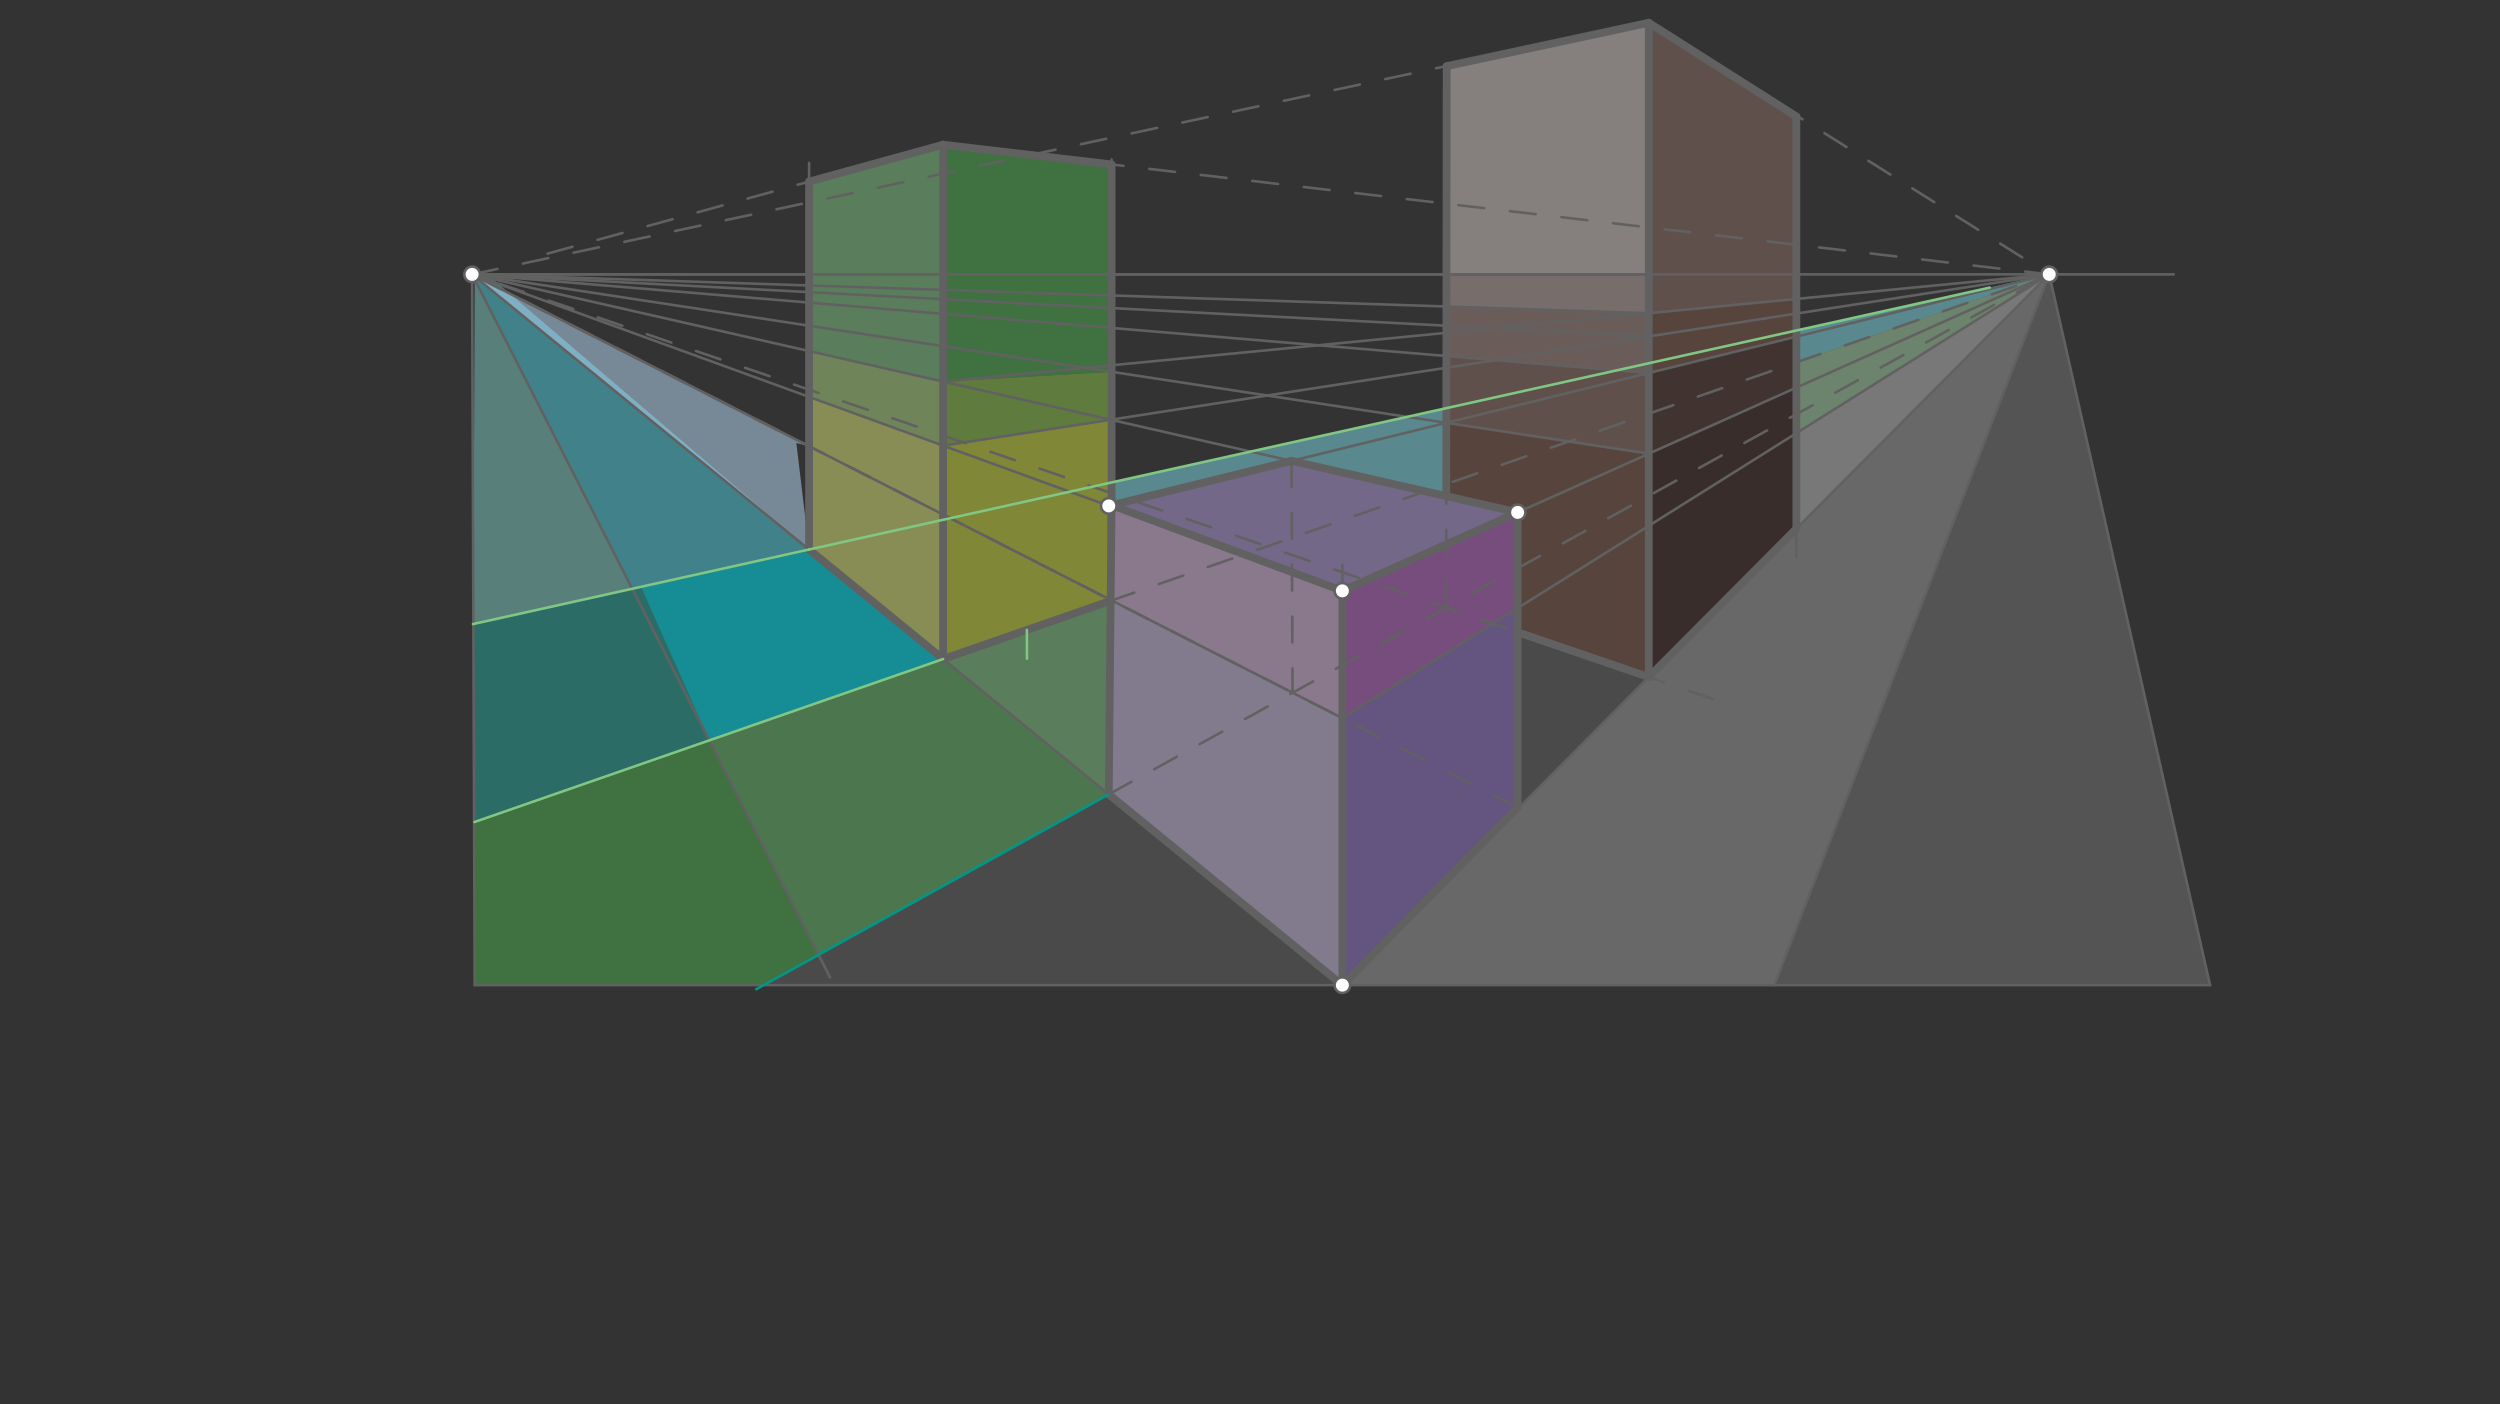 <svg xmlns="http://www.w3.org/2000/svg" class="svg--816" height="100%" preserveAspectRatio="xMidYMid meet" viewBox="0 0 963.78 541.417" width="100%"><rect x="0" y="0" width="963.78" height="541.417" fill="#333333" stroke="none"/><defs><marker id="marker-arrow" markerHeight="16" markerUnits="userSpaceOnUse" markerWidth="24" orient="auto-start-reverse" refX="24" refY="4" viewBox="0 0 24 8"><path d="M 0 0 L 24 4 L 0 8 z" stroke="inherit"></path></marker></defs><g class="aux-layer--949"></g><g class="main-layer--75a"><g class="element--733"><g fill="#E1BEE7" opacity="0.5"><path d="M 428.172 231.307 L 517.5 276.856 L 517.5 227.781 L 428.526 194.768 L 428.172 231.307 Z" stroke="none"></path></g></g><g class="element--733"><g fill="#D1C4E9" opacity="0.5"><path d="M 428.172 231.307 L 517.5 276.856 L 517.5 379.781 L 427.446 306.235 L 428.172 231.307 Z" stroke="none"></path></g></g><g class="element--733"><g fill="#B39DDB" opacity="0.5"><path d="M 428.526 194.768 L 497.902 177.69 L 585.067 197.531 L 517.5 227.781 L 428.526 194.768 Z" stroke="none"></path></g></g><g class="element--733"><g fill="#BA68C8" opacity="0.5"><path d="M 517.5 227.781 L 585.067 197.531 L 585.067 234.438 L 517.5 276.856 L 517.5 227.781 Z" stroke="none"></path></g></g><g class="element--733"><g fill="#9575CD" opacity="0.5"><path d="M 517.5 276.856 L 585.067 234.438 L 585.067 311.309 L 517.5 379.781 L 517.5 276.856 Z" stroke="none"></path></g></g><g class="element--733"><g fill="#AED581" opacity="0.5"><path d="M 311.917 135.354 L 363.578 147.114 L 363.578 171.809 L 311.917 153.024 L 311.917 135.354 Z" stroke="none"></path></g></g><g class="element--733"><g fill="#DCE775" opacity="0.5"><path d="M 311.917 153.024 L 363.578 171.809 L 363.578 254.074 L 311.917 211.842 L 311.917 153.024 Z" stroke="none"></path></g></g><g class="element--733"><g fill="#4CAF50" opacity="0.5"><path d="M 363.578 55.781 L 428.526 63.397 L 428.526 143.346 L 363.578 147.114 L 363.578 55.781 Z" stroke="none"></path></g></g><g class="element--733"><g fill="#8BC34A" opacity="0.5"><path d="M 363.578 147.114 L 428.526 143.346 L 428.526 161.753 L 363.578 171.809 L 363.578 147.114 Z" stroke="none"></path></g></g><g class="element--733"><g fill="#CDDC39" opacity="0.5"><path d="M 363.578 171.809 L 428.526 161.753 L 428.172 231.307 L 363.578 254.074 L 363.578 171.809 Z" stroke="none"></path></g></g><g class="element--733"><g fill="#81C784" opacity="0.5"><path d="M 311.917 70.007 L 363.578 55.781 L 363.578 147.114 L 311.917 135.354 L 311.917 70.007 Z" stroke="none"></path></g></g><g class="element--733"><g fill="#D7CCC8" opacity="0.5"><path d="M 557.713 25.499 L 635.613 8.781 L 635.613 105.781 L 557.633 105.781 L 557.713 25.499 Z" stroke="none"></path></g></g><g class="element--733"><g fill="#BCAAA4" opacity="0.5"><path d="M 557.633 105.781 L 635.613 105.781 L 635.613 120.746 L 557.621 118.173 L 557.633 105.781 Z" stroke="none"></path></g></g><g class="element--733"><g fill="#A1887F" opacity="0.5"><path d="M 557.621 118.173 L 557.602 137.252 L 635.613 143.788 L 635.613 120.746 L 557.621 118.173 Z" stroke="none"></path></g></g><g class="element--733"><g fill="#8D6E63" opacity="0.5"><path d="M 557.602 137.252 L 635.613 143.788 L 635.613 174.901 L 557.576 163.01 L 557.602 137.252 Z" stroke="none"></path></g></g><g class="element--733"><g fill="#795548" opacity="0.5"><path d="M 557.576 163.01 L 635.613 174.901 L 635.613 261.018 L 585.067 243.72 L 585.067 197.531 L 557.548 191.267 L 557.576 163.01 Z" stroke="none"></path></g></g><g class="element--733"><g fill="#3E2723" opacity="0.5"><path d="M 635.613 174.901 L 692.524 149.422 L 692.524 203.793 L 635.613 261.018 L 635.613 174.901 Z" stroke="none"></path></g></g><g class="element--733"><g fill="#4E342E" opacity="0.5"><path d="M 635.613 143.788 L 635.613 174.901 L 692.524 149.422 L 692.524 129.778 L 635.613 143.788 Z" stroke="none"></path></g></g><g class="element--733"><g fill="#795548" opacity="0.5"><path d="M 692.524 129.778 L 635.613 143.788 L 635.613 120.746 L 692.524 115.229 L 692.524 129.778 Z" stroke="none"></path></g></g><g class="element--733"><g fill="#8D6E63" opacity="0.5"><path d="M 635.613 120.746 L 635.613 8.781 L 692.524 44.89 L 692.524 115.229 L 635.613 120.746 Z" stroke="none"></path></g></g><g class="element--733"><g fill="#26A69A" opacity="0.5"><path d="M 311.917 211.842 L 363.578 254.074 L 182.888 316.911 L 182.492 240.555 L 315 211.781 Z" stroke="none"></path></g></g><g class="element--733"><g fill="#616161" opacity="0.5"><path d="M 427.446 306.235 L 517.5 379.781 L 294.426 379.781 L 427.446 306.235 Z" stroke="none"></path></g></g><g class="element--733"><g fill="#616161" opacity="0.5"><path d="M 585.067 243.72 L 585.067 311.309 L 635.613 261.018 L 585.067 243.72 Z" stroke="none"></path></g></g><g class="element--733"><g fill="#BDBDBD" opacity="0.5"><path d="M 692.524 166.976 L 692.524 203.793 L 790 105.781 L 692.524 166.976 Z" stroke="none"></path></g></g><g class="element--733"><g fill="#80DEEA" opacity="0.5"><path d="M 428.526 185.973 L 428.526 194.768 L 497.902 177.69 L 557.548 191.267 L 557.582 157.342 L 428.526 185.973 Z" stroke="none"></path></g></g><g class="element--733"><g fill="#80DEEA" opacity="0.5"><path d="M 692.524 127.406 L 692.524 139.679 L 790 105.781 L 692.524 127.406 Z" stroke="none"></path></g></g><g class="element--733"><g fill="#81C784" opacity="0.5"><path d="M 363.578 254.074 L 428.172 231.307 L 427.446 306.235 L 363.578 254.074 Z" stroke="none"></path></g></g><g class="element--733"><g fill="#66BB6A" opacity="0.5"><path d="M 363.578 254.074 L 273.471 285.409 L 315.574 368.089 L 427.446 306.235 L 363.578 254.074 Z" stroke="none"></path></g></g><g class="element--733"><g fill="#4CAF50" opacity="0.5"><path d="M 273.471 285.409 L 182.888 316.911 L 183 379.781 L 294.426 379.781 L 315.574 368.089 L 273.471 285.409 Z" stroke="none"></path></g></g><g class="element--733"><g fill="#4DD0E1" opacity="0.5"><path d="M 182 105.781 L 243.714 226.973 L 311.917 211.842 L 189 106.781 Z" stroke="none"></path></g></g><g class="element--733"><g fill="#80CBC4" opacity="0.5"><path d="M 182 105.781 L 243.714 226.973 L 182.492 240.555 L 183 109.781 Z" stroke="none"></path></g></g><g class="element--733"><g fill="#BBDEFB" opacity="0.5"><path d="M 311.917 172.027 L 182 105.781 L 311.917 211.842 L 307 170.781 Z" stroke="none"></path></g></g><g class="element--733"><g fill="#9E9E9E" opacity="0.5"><path d="M 517.5 379.781 L 790 105.781 L 684 379.781 L 517.5 379.781 Z" stroke="none"></path></g></g><g class="element--733"><g fill="#757575" opacity="0.5"><path d="M 684 379.781 L 790 105.781 L 852 379.781 L 684 379.781 Z" stroke="none"></path></g></g><g class="element--733"><g fill="#A5D6A7" opacity="0.5"><path d="M 692.524 166.976 L 692.524 139.679 L 790 105.781 L 692.524 166.976 Z" stroke="none"></path></g></g><g class="element--733"><g fill="#00ACC1" opacity="0.5"><path d="M 247.125 226.216 L 311.917 211.842 L 363.578 254.074 L 273.471 285.409 L 247.125 226.216 Z" stroke="none"></path></g></g><g class="element--733"><line stroke="#616161" stroke-dasharray="none" stroke-linecap="round" stroke-width="1" x1="182" x2="838" y1="105.781" y2="105.781"></line></g><g class="element--733"><line stroke="#616161" stroke-dasharray="none" stroke-linecap="round" stroke-width="1" x1="183" x2="852" y1="379.781" y2="379.781"></line></g><g class="element--733"><line stroke="#616161" stroke-dasharray="none" stroke-linecap="round" stroke-width="1" x1="517.5" x2="517.5" y1="379.781" y2="217.781"></line></g><g class="element--733"><line stroke="#616161" stroke-dasharray="none" stroke-linecap="round" stroke-width="1" x1="182" x2="517.5" y1="105.781" y2="227.781"></line></g><g class="element--733"><line stroke="#616161" stroke-dasharray="none" stroke-linecap="round" stroke-width="1" x1="182" x2="517.5" y1="105.781" y2="379.781"></line></g><g class="element--733"><line stroke="#616161" stroke-dasharray="none" stroke-linecap="round" stroke-width="1" x1="517.5" x2="790" y1="227.781" y2="105.781"></line></g><g class="element--733"><line stroke="#616161" stroke-dasharray="none" stroke-linecap="round" stroke-width="1" x1="517.5" x2="790" y1="379.781" y2="105.781"></line></g><g class="element--733"><line stroke="#616161" stroke-dasharray="none" stroke-linecap="round" stroke-width="1" x1="427.446" x2="427.446" y1="306.454" y2="194.888"></line></g><g class="element--733"><line stroke="#616161" stroke-dasharray="none" stroke-linecap="round" stroke-width="1" x1="585.067" x2="585.067" y1="311.309" y2="197.239"></line></g><g class="element--733"><line stroke="#616161" stroke-dasharray="none" stroke-linecap="round" stroke-width="1" x1="427.446" x2="790" y1="195.034" y2="105.781"></line></g><g class="element--733"><line stroke="#616161" stroke-dasharray="none" stroke-linecap="round" stroke-width="1" x1="585.067" x2="182" y1="197.531" y2="105.781"></line></g><g class="element--733"><line stroke="#616161" stroke-dasharray="10" stroke-linecap="round" stroke-width="1" x1="427.446" x2="790" y1="306.235" y2="105.781"></line></g><g class="element--733"><line stroke="#616161" stroke-dasharray="10" stroke-linecap="round" stroke-width="1" x1="585.067" x2="182" y1="311.309" y2="105.781"></line></g><g class="element--733"><line stroke="#616161" stroke-dasharray="10" stroke-linecap="round" stroke-width="1" x1="497.902" x2="498.295" y1="177.69" y2="267.063"></line></g><g class="element--733"><line stroke="#616161" stroke-dasharray="10" stroke-linecap="round" stroke-width="1" x1="777.305" x2="363.376" y1="110.196" y2="254.144"></line></g><g class="element--733"><line stroke="#616161" stroke-dasharray="10" stroke-linecap="round" stroke-width="1" x1="363.578" x2="363.578" y1="254.074" y2="55.781"></line></g><g class="element--733"><line stroke="#616161" stroke-dasharray="10" stroke-linecap="round" stroke-width="1" x1="428.526" x2="428.526" y1="231.487" y2="53.781"></line></g><g class="element--733"><line stroke="#616161" stroke-dasharray="10" stroke-linecap="round" stroke-width="1" x1="363.578" x2="790" y1="55.781" y2="105.781"></line></g><g class="element--733"><line stroke="#616161" stroke-dasharray="10" stroke-linecap="round" stroke-width="1" x1="211.068" x2="363.578" y1="97.777" y2="55.781"></line></g><g class="element--733"><line stroke="#616161" stroke-dasharray="10" stroke-linecap="round" stroke-width="1" x1="311.917" x2="311.917" y1="211.842" y2="62.781"></line></g><g class="element--733"><line stroke="#616161" stroke-dasharray="none" stroke-linecap="round" stroke-width="1" x1="311.917" x2="311.917" y1="211.842" y2="70.007"></line></g><g class="element--733"><line stroke="#616161" stroke-dasharray="none" stroke-linecap="round" stroke-width="1" x1="311.917" x2="363.578" y1="70.007" y2="55.781"></line></g><g class="element--733"><line stroke="#616161" stroke-dasharray="none" stroke-linecap="round" stroke-width="1" x1="363.578" x2="363.578" y1="55.781" y2="254.074"></line></g><g class="element--733"><line stroke="#616161" stroke-dasharray="none" stroke-linecap="round" stroke-width="1" x1="363.578" x2="428.526" y1="254.074" y2="231.487"></line></g><g class="element--733"><line stroke="#616161" stroke-dasharray="none" stroke-linecap="round" stroke-width="1" x1="363.578" x2="428.526" y1="55.781" y2="63.397"></line></g><g class="element--733"><line stroke="#616161" stroke-dasharray="none" stroke-linecap="round" stroke-width="1" x1="428.526" x2="428.526" y1="63.397" y2="194.768"></line></g><g class="element--733"><line stroke="#616161" stroke-dasharray="10" stroke-linecap="round" stroke-width="1" x1="192.594" x2="632" y1="109.407" y2="259.781"></line></g><g class="element--733"><line stroke="#616161" stroke-dasharray="10" stroke-linecap="round" stroke-width="1" x1="557.548" x2="557.548" y1="234.302" y2="31.781"></line></g><g class="element--733"><line stroke="#616161" stroke-dasharray="10" stroke-linecap="round" stroke-width="1" x1="632" x2="669.764" y1="259.781" y2="272.705"></line></g><g class="element--733"><line stroke="#616161" stroke-dasharray="10" stroke-linecap="round" stroke-width="1" x1="635.613" x2="635.613" y1="261.018" y2="8.781"></line></g><g class="element--733"><line stroke="#616161" stroke-dasharray="10" stroke-linecap="round" stroke-width="1" x1="182" x2="635.613" y1="105.781" y2="8.781"></line></g><g class="element--733"><line stroke="#616161" stroke-dasharray="10" stroke-linecap="round" stroke-width="1" x1="635.613" x2="790" y1="8.781" y2="105.781"></line></g><g class="element--733"><line stroke="#616161" stroke-dasharray="10" stroke-linecap="round" stroke-width="1" x1="692.524" x2="692.524" y1="44.89" y2="214.781"></line></g><g class="element--733"><line stroke="#616161" stroke-dasharray="none" stroke-linecap="round" stroke-width="1" x1="557.548" x2="557.713" y1="186.619" y2="25.499"></line></g><g class="element--733"><line stroke="#616161" stroke-dasharray="none" stroke-linecap="round" stroke-width="1" x1="557.713" x2="635.613" y1="25.499" y2="8.781"></line></g><g class="element--733"><line stroke="#616161" stroke-dasharray="none" stroke-linecap="round" stroke-width="1" x1="635.613" x2="635.613" y1="8.781" y2="261.018"></line></g><g class="element--733"><line stroke="#616161" stroke-dasharray="none" stroke-linecap="round" stroke-width="1" x1="585.067" x2="635.613" y1="243.72" y2="261.018"></line></g><g class="element--733"><line stroke="#616161" stroke-dasharray="none" stroke-linecap="round" stroke-width="1" x1="635.613" x2="692.524" y1="8.781" y2="44.89"></line></g><g class="element--733"><line stroke="#616161" stroke-dasharray="none" stroke-linecap="round" stroke-width="1" x1="692.524" x2="692.524" y1="44.89" y2="203.793"></line></g><g class="element--733"><line stroke="#616161" stroke-dasharray="none" stroke-linecap="round" stroke-width="3" x1="427.446" x2="428.526" y1="306.235" y2="194.768"></line></g><g class="element--733"><line stroke="#616161" stroke-dasharray="none" stroke-linecap="round" stroke-width="3" x1="428.526" x2="517.5" y1="194.768" y2="227.781"></line></g><g class="element--733"><line stroke="#616161" stroke-dasharray="none" stroke-linecap="round" stroke-width="3" x1="517.5" x2="517.5" y1="227.781" y2="379.781"></line></g><g class="element--733"><line stroke="#616161" stroke-dasharray="none" stroke-linecap="round" stroke-width="3" x1="427.446" x2="517.5" y1="306.235" y2="379.781"></line></g><g class="element--733"><line stroke="#616161" stroke-dasharray="none" stroke-linecap="round" stroke-width="3" x1="428.526" x2="497.902" y1="194.768" y2="177.69"></line></g><g class="element--733"><line stroke="#616161" stroke-dasharray="none" stroke-linecap="round" stroke-width="3" x1="497.902" x2="585.067" y1="177.69" y2="197.531"></line></g><g class="element--733"><line stroke="#616161" stroke-dasharray="none" stroke-linecap="round" stroke-width="3" x1="517.5" x2="585.067" y1="227.781" y2="197.531"></line></g><g class="element--733"><line stroke="#616161" stroke-dasharray="none" stroke-linecap="round" stroke-width="3" x1="585.067" x2="585.067" y1="197.531" y2="311.309"></line></g><g class="element--733"><line stroke="#616161" stroke-dasharray="none" stroke-linecap="round" stroke-width="3" x1="585.067" x2="517.5" y1="311.309" y2="379.781"></line></g><g class="element--733"><line stroke="#616161" stroke-dasharray="none" stroke-linecap="round" stroke-width="3" x1="557.548" x2="557.713" y1="191.267" y2="25.499"></line></g><g class="element--733"><line stroke="#616161" stroke-dasharray="none" stroke-linecap="round" stroke-width="3" x1="557.713" x2="635.613" y1="25.499" y2="8.781"></line></g><g class="element--733"><line stroke="#616161" stroke-dasharray="none" stroke-linecap="round" stroke-width="3" x1="635.613" x2="635.613" y1="8.781" y2="261.018"></line></g><g class="element--733"><line stroke="#616161" stroke-dasharray="none" stroke-linecap="round" stroke-width="3" x1="585.067" x2="635.613" y1="243.72" y2="261.018"></line></g><g class="element--733"><line stroke="#616161" stroke-dasharray="none" stroke-linecap="round" stroke-width="3" x1="635.613" x2="692.524" y1="8.781" y2="44.89"></line></g><g class="element--733"><line stroke="#616161" stroke-dasharray="none" stroke-linecap="round" stroke-width="3" x1="692.524" x2="692.524" y1="44.89" y2="203.793"></line></g><g class="element--733"><line stroke="#616161" stroke-dasharray="none" stroke-linecap="round" stroke-width="3" x1="635.613" x2="692.524" y1="261.018" y2="203.793"></line></g><g class="element--733"><line stroke="#616161" stroke-dasharray="none" stroke-linecap="round" stroke-width="3" x1="311.917" x2="363.578" y1="70.007" y2="55.781"></line></g><g class="element--733"><line stroke="#616161" stroke-dasharray="none" stroke-linecap="round" stroke-width="3" x1="363.578" x2="363.578" y1="55.781" y2="254.074"></line></g><g class="element--733"><line stroke="#616161" stroke-dasharray="none" stroke-linecap="round" stroke-width="3" x1="311.917" x2="311.917" y1="70.007" y2="211.842"></line></g><g class="element--733"><line stroke="#616161" stroke-dasharray="none" stroke-linecap="round" stroke-width="3" x1="311.917" x2="363.578" y1="211.842" y2="254.074"></line></g><g class="element--733"><line stroke="#616161" stroke-dasharray="none" stroke-linecap="round" stroke-width="3" x1="363.578" x2="428.526" y1="55.781" y2="63.397"></line></g><g class="element--733"><line stroke="#616161" stroke-dasharray="none" stroke-linecap="round" stroke-width="3" x1="428.526" x2="428.526" y1="63.397" y2="194.768"></line></g><g class="element--733"><line stroke="#616161" stroke-dasharray="none" stroke-linecap="round" stroke-width="3" x1="363.578" x2="428.169" y1="254.074" y2="231.612"></line></g><g class="element--733"><line stroke="#616161" stroke-dasharray="none" stroke-linecap="round" stroke-width="1" x1="182" x2="320" y1="105.781" y2="376.781"></line></g><g class="element--733"><line stroke="#616161" stroke-dasharray="none" stroke-linecap="round" stroke-width="1" x1="182" x2="183" y1="105.781" y2="379.781"></line></g><g class="element--733"><line stroke="#616161" stroke-dasharray="none" stroke-linecap="round" stroke-width="1" x1="790" x2="684" y1="105.781" y2="379.781"></line></g><g class="element--733"><line stroke="#616161" stroke-dasharray="none" stroke-linecap="round" stroke-width="1" x1="790" x2="852" y1="105.781" y2="379.781"></line></g><g class="element--733"><line stroke="#616161" stroke-dasharray="none" stroke-linecap="round" stroke-width="1" x1="363.578" x2="790" y1="147.114" y2="105.781"></line></g><g class="element--733"><line stroke="#616161" stroke-dasharray="none" stroke-linecap="round" stroke-width="1" x1="363.578" x2="790" y1="171.809" y2="105.781"></line></g><g class="element--733"><line stroke="#616161" stroke-dasharray="none" stroke-linecap="round" stroke-width="1" x1="635.613" x2="182" y1="105.781" y2="105.781"></line></g><g class="element--733"><line stroke="#616161" stroke-dasharray="none" stroke-linecap="round" stroke-width="1" x1="635.613" x2="182" y1="120.746" y2="105.781"></line></g><g class="element--733"><line stroke="#616161" stroke-dasharray="none" stroke-linecap="round" stroke-width="1" x1="635.613" x2="182" y1="129.687" y2="105.781"></line></g><g class="element--733"><line stroke="#616161" stroke-dasharray="none" stroke-linecap="round" stroke-width="1" x1="635.613" x2="182" y1="143.788" y2="105.781"></line></g><g class="element--733"><line stroke="#616161" stroke-dasharray="none" stroke-linecap="round" stroke-width="1" x1="635.613" x2="182" y1="174.901" y2="105.781"></line></g><g class="element--733"><line stroke="#616161" stroke-dasharray="none" stroke-linecap="round" stroke-width="1" x1="182" x2="517.5" y1="105.781" y2="276.856"></line></g><g class="element--733"><line stroke="#616161" stroke-dasharray="none" stroke-linecap="round" stroke-width="1" x1="517.5" x2="790" y1="276.856" y2="105.781"></line></g><g class="element--733"><line stroke="#81C784" stroke-dasharray="none" stroke-linecap="round" stroke-width="1" x1="767.063" x2="311.917" y1="110.87" y2="211.842"></line></g><g class="element--733"><line stroke="#81C784" stroke-dasharray="none" stroke-linecap="round" stroke-width="1" x1="311.917" x2="182.334" y1="211.842" y2="240.59"></line></g><g class="element--733"><line stroke="#81C784" stroke-dasharray="none" stroke-linecap="round" stroke-width="1" x1="395.873" x2="395.914" y1="242.843" y2="253.956"></line></g><g class="element--733"><line stroke="#81C784" stroke-dasharray="none" stroke-linecap="round" stroke-width="1" x1="363.578" x2="182.888" y1="254.074" y2="316.911"></line></g><g class="element--733"><line stroke="#009688" stroke-dasharray="none" stroke-linecap="round" stroke-width="1" x1="427.446" x2="291.522" y1="306.235" y2="381.386"></line></g><g class="element--733"><circle cx="182" cy="105.781" r="3" stroke="#616161" stroke-width="1" fill="#ffffff"></circle>}</g><g class="element--733"><circle cx="790" cy="105.781" r="3" stroke="#616161" stroke-width="1" fill="#ffffff"></circle>}</g><g class="element--733"><circle cx="517.5" cy="227.781" r="3" stroke="#616161" stroke-width="1" fill="#ffffff"></circle>}</g><g class="element--733"><circle cx="517.5" cy="379.781" r="3" stroke="#616161" stroke-width="1" fill="#ffffff"></circle>}</g><g class="element--733"><circle cx="427.446" cy="195.034" r="3" stroke="#616161" stroke-width="1" fill="#ffffff"></circle>}</g><g class="element--733"><circle cx="585.067" cy="197.531" r="3" stroke="#616161" stroke-width="1" fill="#ffffff"></circle>}</g></g><g class="snaps-layer--ac6"></g><g class="temp-layer--52d"></g></svg>